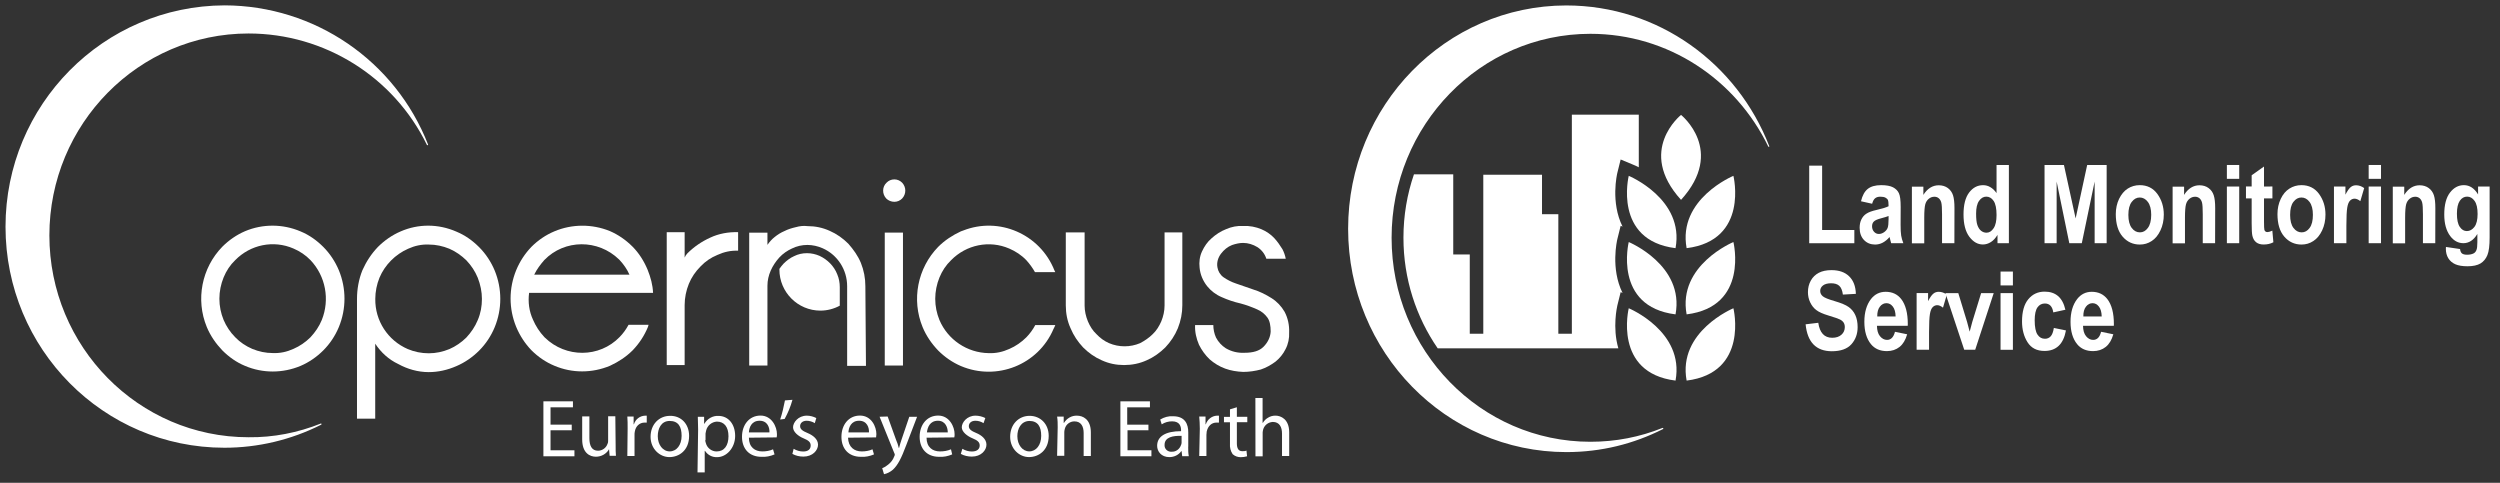 <svg width="233" height="45" viewBox="0 0 233 45" fill="none" xmlns="http://www.w3.org/2000/svg">
<rect x="0" y="0" width="233" height="45" fill="#333333" stroke="none"/>
<path d="M125.645 21.322C125.645 32.816 134.758 42.135 145.991 42.135C149.241 42.135 152.266 41.37 154.993 39.988C154.993 39.988 155.049 39.96 155.011 39.913C154.993 39.866 154.937 39.885 154.937 39.885C152.845 40.725 150.604 41.173 148.223 41.173C137.998 41.173 129.697 32.667 129.697 22.162C129.697 11.657 137.989 3.151 148.223 3.151C155.478 3.151 161.762 7.399 164.797 13.646C164.797 13.646 164.825 13.702 164.872 13.684C164.918 13.665 164.89 13.609 164.89 13.609C161.902 5.915 154.563 0.508 145.972 0.508C134.758 0.518 125.645 9.836 125.645 21.322Z" fill="white"/>
<path d="M150.737 28.469L151.045 27.227L151.222 27.302C150.092 25.023 150.709 22.409 150.737 22.287L151.045 21.045L151.222 21.12C150.092 18.842 150.709 16.227 150.737 16.106L151.045 14.864L152.212 15.35C152.38 15.415 152.557 15.499 152.735 15.592V10.69H146.497V31.102H145.237V19.962H143.715V16.283H138.243V31.102H136.982V23.716H135.442V16.246H131.781C131.146 18.095 130.801 20.084 130.801 22.157C130.801 25.994 131.987 29.552 133.994 32.465H150.83C150.26 30.504 150.718 28.572 150.737 28.469Z" fill="white"/>
<path d="M156.16 35.471C150.324 34.743 151.799 28.729 151.799 28.729C151.799 28.729 157.01 30.886 156.16 35.471Z" fill="white"/>
<path d="M157.193 35.471C163.029 34.743 161.554 28.729 161.554 28.729C161.554 28.729 156.344 30.886 157.193 35.471Z" fill="white"/>
<path d="M156.16 29.299C150.324 28.571 151.799 22.558 151.799 22.558C151.799 22.558 157.01 24.715 156.16 29.299Z" fill="white"/>
<path d="M157.193 29.299C163.029 28.571 161.554 22.558 161.554 22.558C161.554 22.558 156.344 24.715 157.193 29.299Z" fill="white"/>
<path d="M156.16 23.129C150.324 22.401 151.799 16.388 151.799 16.388C151.799 16.388 157.01 18.545 156.16 23.129Z" fill="white"/>
<path d="M157.193 23.129C163.029 22.401 161.554 16.388 161.554 16.388C161.554 16.388 156.344 18.545 157.193 23.129Z" fill="white"/>
<path d="M156.673 18.627C160.847 14.033 156.673 10.709 156.673 10.709C156.673 10.709 152.5 14.033 156.673 18.627Z" fill="white"/>
<path d="M168.619 22.669V15.438H169.822V21.436H172.825V22.669H168.619Z" fill="white"/>
<path d="M174.484 18.989L173.445 18.758C173.572 18.22 173.782 17.839 174.073 17.608C174.364 17.376 174.782 17.256 175.32 17.256C175.806 17.256 176.172 17.324 176.433 17.458C176.687 17.593 176.874 17.779 176.979 18.011C177.091 18.242 177.143 18.668 177.143 19.288L177.136 20.924C177.136 21.38 177.151 21.724 177.188 21.948C177.225 22.172 177.292 22.411 177.39 22.665H176.254L176.105 22.09C175.91 22.321 175.701 22.493 175.477 22.612C175.253 22.732 175.014 22.792 174.76 22.792C174.342 22.792 173.991 22.65 173.722 22.366C173.453 22.082 173.318 21.701 173.318 21.23C173.318 20.932 173.371 20.67 173.483 20.446C173.595 20.222 173.744 20.043 173.946 19.916C174.148 19.781 174.461 19.662 174.902 19.565C175.432 19.445 175.806 19.326 176.015 19.221C176.015 18.93 175.993 18.735 175.955 18.646C175.918 18.556 175.836 18.482 175.724 18.422C175.612 18.362 175.455 18.332 175.253 18.332C175.044 18.332 174.887 18.377 174.768 18.474C174.648 18.564 174.551 18.735 174.484 18.989ZM176.015 20.132C175.866 20.192 175.642 20.259 175.335 20.341C174.984 20.431 174.745 20.536 174.641 20.648C174.529 20.76 174.476 20.909 174.476 21.088C174.476 21.29 174.536 21.462 174.656 21.596C174.775 21.731 174.924 21.806 175.111 21.806C175.276 21.806 175.432 21.753 175.597 21.641C175.754 21.529 175.866 21.395 175.925 21.245C175.985 21.096 176.015 20.812 176.015 20.409V20.132Z" fill="white"/>
<path d="M182.149 22.669H180.998V19.972C180.998 19.427 180.976 19.068 180.931 18.889C180.886 18.71 180.804 18.575 180.692 18.478C180.58 18.381 180.438 18.336 180.289 18.336C180.094 18.336 179.923 18.396 179.766 18.523C179.609 18.65 179.497 18.822 179.437 19.038C179.377 19.255 179.34 19.674 179.34 20.279V22.676H178.189V17.395H179.258V18.165C179.444 17.866 179.661 17.642 179.9 17.492C180.139 17.343 180.401 17.268 180.692 17.268C181.028 17.268 181.312 17.358 181.544 17.529C181.775 17.701 181.932 17.925 182.022 18.202C182.111 18.478 182.156 18.874 182.156 19.39L182.149 22.669Z" fill="white"/>
<path d="M187.228 22.666H186.167V21.889C185.988 22.188 185.786 22.412 185.547 22.562C185.308 22.711 185.062 22.786 184.808 22.786C184.322 22.786 183.904 22.547 183.538 22.061C183.179 21.576 183 20.888 183 19.992C183 19.088 183.172 18.408 183.523 17.945C183.874 17.482 184.307 17.258 184.823 17.258C185.062 17.258 185.293 17.318 185.502 17.445C185.712 17.564 185.906 17.751 186.078 17.997V15.376H187.228V22.666ZM184.173 19.91C184.173 20.388 184.21 20.747 184.292 20.978C184.375 21.21 184.487 21.389 184.636 21.508C184.785 21.628 184.957 21.688 185.144 21.688C185.398 21.688 185.615 21.553 185.801 21.277C185.988 21.008 186.078 20.59 186.078 20.044C186.078 19.432 185.988 18.998 185.809 18.73C185.629 18.461 185.398 18.326 185.122 18.326C184.86 18.326 184.628 18.461 184.449 18.722C184.262 18.983 184.173 19.38 184.173 19.91Z" fill="white"/>
<path d="M190.551 22.666V15.376H192.359L193.449 20.358L194.525 15.376H196.34V22.666H195.22V16.922L194.024 22.666H192.859L191.679 16.922V22.666H190.551Z" fill="white"/>
<path d="M197.191 19.953C197.191 19.438 197.296 18.959 197.498 18.534C197.707 18.108 197.976 17.787 198.304 17.578C198.633 17.368 199.007 17.256 199.425 17.256C200.12 17.256 200.672 17.533 201.068 18.078C201.464 18.623 201.666 19.266 201.666 19.998C201.666 20.543 201.561 21.036 201.352 21.477C201.143 21.918 200.874 22.246 200.538 22.463C200.202 22.687 199.828 22.792 199.432 22.792C198.79 22.792 198.252 22.545 197.826 22.052C197.401 21.559 197.191 20.857 197.191 19.953ZM198.364 20.028C198.364 20.566 198.469 20.969 198.678 21.245C198.887 21.522 199.141 21.656 199.44 21.656C199.731 21.656 199.978 21.522 200.179 21.245C200.389 20.969 200.493 20.558 200.493 20.02C200.493 19.497 200.389 19.094 200.179 18.818C199.97 18.541 199.716 18.407 199.425 18.407C199.134 18.407 198.887 18.541 198.678 18.818C198.469 19.087 198.364 19.49 198.364 20.028Z" fill="white"/>
<path d="M206.447 22.669H205.297V19.972C205.297 19.427 205.275 19.068 205.23 18.889C205.185 18.71 205.103 18.575 204.991 18.478C204.871 18.381 204.737 18.336 204.587 18.336C204.393 18.336 204.221 18.396 204.064 18.523C203.908 18.65 203.796 18.822 203.736 19.038C203.676 19.255 203.639 19.674 203.639 20.279V22.676H202.488V17.395H203.557V18.165C203.743 17.866 203.96 17.642 204.199 17.492C204.438 17.343 204.699 17.268 204.991 17.268C205.327 17.268 205.611 17.358 205.842 17.529C206.074 17.701 206.231 17.925 206.32 18.202C206.41 18.478 206.455 18.874 206.455 19.39L206.447 22.669Z" fill="white"/>
<path d="M207.545 16.668V15.376H208.695V16.668H207.545ZM207.545 22.666V17.385H208.695V22.666H207.545Z" fill="white"/>
<path d="M211.789 17.38V18.493H211.005V20.63C211.005 21.093 211.02 21.362 211.042 21.429C211.087 21.563 211.184 21.631 211.326 21.631C211.431 21.631 211.588 21.586 211.782 21.496L211.879 22.579C211.61 22.721 211.311 22.788 210.975 22.788C210.684 22.788 210.452 22.721 210.273 22.579C210.094 22.437 209.982 22.236 209.922 21.974C209.877 21.78 209.855 21.392 209.855 20.801V18.493H209.324V17.38H209.855V16.334L211.005 15.52V17.387L211.789 17.38Z" fill="white"/>
<path d="M212.26 19.953C212.26 19.438 212.364 18.959 212.566 18.534C212.768 18.108 213.037 17.787 213.373 17.578C213.701 17.368 214.075 17.256 214.493 17.256C215.188 17.256 215.741 17.533 216.137 18.078C216.533 18.623 216.734 19.266 216.734 19.998C216.734 20.543 216.63 21.036 216.421 21.477C216.211 21.918 215.943 22.246 215.606 22.463C215.27 22.687 214.897 22.792 214.501 22.792C213.858 22.792 213.321 22.545 212.895 22.052C212.469 21.559 212.26 20.857 212.26 19.953ZM213.44 20.028C213.44 20.566 213.545 20.969 213.754 21.245C213.963 21.522 214.217 21.656 214.516 21.656C214.807 21.656 215.054 21.522 215.255 21.245C215.464 20.969 215.562 20.558 215.562 20.02C215.562 19.497 215.457 19.094 215.248 18.818C215.039 18.541 214.785 18.407 214.493 18.407C214.202 18.407 213.955 18.541 213.746 18.818C213.537 19.087 213.44 19.49 213.44 20.028Z" fill="white"/>
<path d="M218.676 22.669H217.525V17.388H218.594V18.142C218.773 17.791 218.937 17.559 219.087 17.44C219.229 17.32 219.4 17.268 219.587 17.268C219.849 17.268 220.103 17.358 220.342 17.529L219.983 18.747C219.796 18.598 219.617 18.516 219.445 18.516C219.288 18.516 219.146 18.575 219.027 18.695C218.907 18.814 218.818 19.024 218.765 19.337C218.713 19.644 218.683 20.211 218.683 21.041V22.669H218.676Z" fill="white"/>
<path d="M220.76 16.668V15.376H221.91V16.668H220.76ZM220.76 22.666V17.385H221.91V22.666H220.76Z" fill="white"/>
<path d="M226.967 22.669H225.817V19.972C225.817 19.427 225.794 19.068 225.749 18.889C225.705 18.71 225.622 18.575 225.51 18.478C225.391 18.381 225.256 18.336 225.107 18.336C224.913 18.336 224.741 18.396 224.584 18.523C224.427 18.65 224.315 18.822 224.255 19.038C224.196 19.255 224.158 19.674 224.158 20.279V22.676H223.008V17.395H224.076V18.165C224.263 17.866 224.479 17.642 224.718 17.492C224.958 17.343 225.219 17.268 225.51 17.268C225.846 17.268 226.13 17.358 226.362 17.529C226.593 17.701 226.75 17.925 226.84 18.202C226.93 18.478 226.974 18.874 226.974 19.39L226.967 22.669Z" fill="white"/>
<path d="M227.962 23.016L229.276 23.21C229.299 23.404 229.358 23.539 229.456 23.621C229.56 23.703 229.717 23.74 229.934 23.74C230.188 23.74 230.389 23.696 230.546 23.613C230.658 23.554 230.74 23.457 230.8 23.315C230.86 23.173 230.89 22.934 230.89 22.575V21.806C230.718 22.09 230.524 22.306 230.307 22.448C230.091 22.59 229.851 22.665 229.59 22.665C229.112 22.665 228.701 22.448 228.372 22.015C227.991 21.514 227.805 20.842 227.805 19.99C227.805 19.087 227.984 18.407 228.343 17.944C228.701 17.48 229.134 17.256 229.635 17.256C229.904 17.256 230.15 17.331 230.367 17.473C230.584 17.615 230.785 17.832 230.957 18.123V17.383H232.033V22.127C232.033 22.889 231.966 23.434 231.824 23.778C231.682 24.121 231.472 24.375 231.181 24.555C230.89 24.726 230.486 24.816 229.978 24.816C229.5 24.816 229.127 24.756 228.836 24.629C228.552 24.502 228.335 24.316 228.178 24.062C228.029 23.815 227.954 23.524 227.954 23.195L227.962 23.016ZM228.985 19.916C228.985 20.483 229.075 20.894 229.254 21.148C229.433 21.41 229.65 21.537 229.911 21.537C230.188 21.537 230.419 21.402 230.621 21.141C230.815 20.879 230.912 20.476 230.912 19.946C230.912 19.393 230.823 18.989 230.628 18.721C230.442 18.459 230.21 18.325 229.934 18.325C229.665 18.325 229.433 18.452 229.254 18.713C229.075 18.974 228.985 19.378 228.985 19.916Z" fill="white"/>
<path d="M168.283 30.226L169.463 30.084C169.598 31.018 170.031 31.481 170.763 31.481C171.129 31.481 171.413 31.384 171.622 31.197C171.831 31.01 171.936 30.771 171.936 30.488C171.936 30.323 171.899 30.181 171.824 30.062C171.749 29.95 171.637 29.852 171.488 29.778C171.338 29.703 170.98 29.576 170.405 29.404C169.889 29.247 169.516 29.083 169.277 28.896C169.038 28.717 168.851 28.478 168.709 28.179C168.567 27.881 168.5 27.567 168.5 27.223C168.5 26.827 168.589 26.469 168.769 26.147C168.948 25.826 169.202 25.587 169.516 25.423C169.837 25.259 170.225 25.176 170.696 25.176C171.398 25.176 171.951 25.37 172.339 25.752C172.735 26.133 172.945 26.678 172.967 27.387L171.757 27.455C171.704 27.066 171.592 26.79 171.413 26.633C171.241 26.476 170.987 26.401 170.659 26.401C170.33 26.401 170.083 26.469 169.904 26.603C169.732 26.738 169.643 26.909 169.643 27.111C169.643 27.313 169.725 27.477 169.882 27.611C170.039 27.746 170.405 27.895 170.98 28.06C171.585 28.239 172.026 28.418 172.295 28.613C172.564 28.807 172.773 29.053 172.915 29.367C173.057 29.673 173.131 30.047 173.131 30.488C173.131 31.122 172.937 31.653 172.549 32.086C172.16 32.519 171.548 32.736 170.718 32.736C169.262 32.728 168.448 31.892 168.283 30.226Z" fill="white"/>
<path d="M176.611 30.923L177.747 31.155C177.597 31.685 177.358 32.081 177.037 32.335C176.716 32.589 176.32 32.724 175.864 32.724C175.222 32.724 174.729 32.507 174.378 32.081C173.967 31.581 173.758 30.886 173.758 29.99C173.758 29.108 173.967 28.398 174.378 27.868C174.729 27.42 175.185 27.196 175.745 27.196C176.365 27.196 176.85 27.427 177.202 27.883C177.605 28.406 177.807 29.183 177.807 30.206L177.799 30.363H174.931C174.938 30.781 175.028 31.11 175.214 31.334C175.401 31.558 175.618 31.678 175.872 31.678C176.238 31.678 176.484 31.424 176.611 30.923ZM176.671 29.504C176.664 29.093 176.574 28.779 176.41 28.57C176.245 28.361 176.044 28.256 175.82 28.256C175.581 28.256 175.371 28.361 175.207 28.578C175.035 28.794 174.953 29.101 174.96 29.497H176.671V29.504Z" fill="white"/>
<path d="M179.779 32.597H178.629V27.315H179.697V28.07C179.876 27.719 180.041 27.487 180.19 27.368C180.332 27.248 180.504 27.196 180.691 27.196C180.952 27.196 181.206 27.285 181.445 27.457L181.087 28.675C180.9 28.526 180.721 28.443 180.549 28.443C180.392 28.443 180.25 28.503 180.13 28.623C180.011 28.742 179.921 28.951 179.869 29.265C179.817 29.571 179.787 30.139 179.787 30.968V32.597H179.779Z" fill="white"/>
<path d="M183.066 32.598L181.311 27.317H182.513L183.335 30.014L183.574 30.91L183.813 30.014L184.642 27.317H185.815L184.089 32.598H183.066Z" fill="white"/>
<path d="M186.451 26.601V25.309H187.602V26.601H186.451ZM186.451 32.6V27.319H187.602V32.6H186.451Z" fill="white"/>
<path d="M192.494 28.868L191.366 29.115C191.284 28.562 191.023 28.286 190.582 28.286C190.298 28.286 190.067 28.405 189.895 28.644C189.723 28.883 189.633 29.287 189.633 29.855C189.633 30.482 189.723 30.93 189.895 31.184C190.067 31.446 190.298 31.573 190.59 31.573C190.806 31.573 190.985 31.498 191.12 31.349C191.262 31.199 191.359 30.938 191.419 30.564L192.547 30.796C192.315 32.066 191.65 32.708 190.545 32.708C189.835 32.708 189.312 32.439 188.969 31.901C188.625 31.363 188.453 30.713 188.453 29.959C188.453 29.055 188.647 28.36 189.036 27.89C189.424 27.419 189.932 27.18 190.56 27.18C191.068 27.18 191.478 27.315 191.8 27.584C192.128 27.86 192.36 28.286 192.494 28.868Z" fill="white"/>
<path d="M195.819 30.923L196.962 31.155C196.812 31.685 196.573 32.081 196.252 32.335C195.931 32.589 195.535 32.724 195.079 32.724C194.437 32.724 193.944 32.507 193.593 32.081C193.182 31.581 192.973 30.886 192.973 29.99C192.973 29.108 193.182 28.398 193.593 27.868C193.944 27.42 194.399 27.196 194.952 27.196C195.572 27.196 196.058 27.427 196.409 27.883C196.812 28.406 197.014 29.183 197.014 30.206L197.006 30.363H194.138C194.145 30.781 194.235 31.11 194.422 31.334C194.609 31.558 194.825 31.678 195.079 31.678C195.453 31.678 195.699 31.424 195.819 30.923ZM195.879 29.504C195.871 29.093 195.781 28.779 195.617 28.57C195.453 28.361 195.251 28.256 195.027 28.256C194.788 28.256 194.579 28.361 194.414 28.578C194.243 28.794 194.16 29.101 194.168 29.497H195.879V29.504Z" fill="white"/>
<path d="M0.514 21.132C0.514 32.518 9.641 41.729 20.915 41.729C24.032 41.729 27.121 41.002 29.931 39.584C29.931 39.584 29.987 39.556 29.959 39.5C29.959 39.472 29.931 39.472 29.903 39.472C27.757 40.331 25.479 40.779 23.165 40.751C12.919 40.751 4.602 32.315 4.602 21.936C4.602 11.557 12.926 3.121 23.165 3.121C30.238 3.121 36.696 7.154 39.785 13.5C39.785 13.5 39.813 13.556 39.869 13.528C39.897 13.528 39.897 13.5 39.897 13.472C36.836 5.651 29.323 0.528 20.943 0.5C9.641 0.535 0.514 9.775 0.514 21.132Z" fill="white"/>
<path d="M78.029 25.56C77.729 24.798 77.128 24.197 76.387 23.848C76.016 23.687 75.625 23.596 75.206 23.596C74.786 23.596 74.374 23.687 74.004 23.876C73.633 24.037 73.312 24.295 73.032 24.568C72.892 24.728 72.752 24.889 72.641 25.057V25.127C72.641 27.23 74.353 28.95 76.464 28.95C77.086 28.95 77.715 28.789 78.267 28.489V26.755C78.267 26.371 78.197 25.951 78.029 25.56Z" fill="white"/>
<path d="M23.508 32.514C22.921 32.262 22.369 31.899 21.922 31.431C21.447 30.955 21.09 30.403 20.839 29.816C20.587 29.201 20.447 28.537 20.447 27.838C20.447 27.167 20.587 26.475 20.839 25.86C21.09 25.245 21.454 24.693 21.922 24.246C23.341 22.799 25.486 22.352 27.352 23.163C27.939 23.414 28.492 23.778 28.939 24.246C30.358 25.748 30.749 27.922 29.994 29.816C29.743 30.431 29.379 30.955 28.939 31.431C28.492 31.878 27.939 32.262 27.352 32.514C26.737 32.794 26.101 32.933 25.43 32.905C24.759 32.905 24.116 32.766 23.508 32.514ZM22.837 21.548C22.055 21.884 21.335 22.38 20.72 22.995C18.798 24.973 18.218 27.922 19.273 30.48C19.608 31.284 20.105 32.011 20.72 32.654C21.335 33.269 22.027 33.765 22.837 34.1C24.48 34.8 26.346 34.8 28.016 34.1C28.799 33.765 29.519 33.269 30.134 32.654C30.749 32.039 31.245 31.291 31.581 30.48C32.28 28.782 32.28 26.888 31.581 25.189C31.245 24.386 30.749 23.631 30.134 23.016C29.519 22.401 28.827 21.904 28.016 21.569C26.346 20.856 24.48 20.856 22.837 21.548Z" fill="white"/>
<path d="M38.01 32.535C36.144 31.731 34.949 29.893 34.977 27.859C34.977 27.188 35.117 26.496 35.368 25.881C35.871 24.686 36.843 23.708 38.038 23.183C38.653 22.904 39.289 22.764 39.96 22.792C40.631 22.792 41.267 22.932 41.882 23.183C42.469 23.435 43.021 23.827 43.469 24.267C43.916 24.742 44.272 25.266 44.524 25.881C44.776 26.524 44.915 27.188 44.915 27.859C44.915 28.53 44.803 29.194 44.524 29.837C44.272 30.452 43.909 30.976 43.469 31.452C43.021 31.899 42.469 32.283 41.882 32.535C41.267 32.787 40.631 32.926 39.96 32.926C39.261 32.926 38.618 32.787 38.01 32.535ZM37.339 21.569C36.556 21.904 35.837 22.401 35.221 23.016C34.606 23.659 34.138 24.379 33.775 25.189C33.439 26.021 33.272 26.944 33.272 27.859V39.021H34.97V32.032C35.501 32.836 36.221 33.507 37.115 33.926C37.975 34.401 38.954 34.681 39.953 34.681C40.841 34.681 41.707 34.485 42.539 34.121C43.322 33.786 44.042 33.29 44.657 32.675C45.272 32.06 45.768 31.312 46.103 30.501C46.802 28.803 46.802 26.909 46.103 25.21C45.768 24.407 45.272 23.652 44.657 23.037C44.042 22.422 43.35 21.925 42.539 21.59C40.848 20.849 38.982 20.849 37.339 21.569Z" fill="white"/>
<path d="M50.731 24.235C52.625 22.285 55.742 22.285 57.692 24.179C57.72 24.207 57.72 24.207 57.748 24.235C58.111 24.626 58.447 25.095 58.664 25.598H49.788C50.032 25.095 50.368 24.647 50.731 24.235ZM51.675 21.558C50.871 21.894 50.144 22.39 49.529 23.005C48.914 23.648 48.446 24.368 48.11 25.178C47.411 26.877 47.411 28.771 48.11 30.469C48.446 31.273 48.914 32 49.529 32.643C50.144 33.258 50.864 33.754 51.675 34.09C53.317 34.788 55.183 34.788 56.853 34.09C57.636 33.726 58.356 33.258 58.971 32.643C59.586 32 60.054 31.28 60.39 30.469L60.446 30.273H58.58C58.356 30.693 58.077 31.077 57.748 31.413C55.854 33.363 52.737 33.363 50.787 31.469C50.759 31.441 50.759 31.441 50.731 31.413C50.284 30.938 49.927 30.385 49.676 29.798C49.312 29.015 49.2 28.156 49.312 27.296H60.865C60.837 26.569 60.642 25.849 60.362 25.151C60.027 24.347 59.558 23.592 58.943 22.977C58.328 22.362 57.608 21.866 56.826 21.53C55.183 20.866 53.317 20.866 51.675 21.558Z" fill="white"/>
<path d="M66.206 22.142C65.403 22.505 64.676 23.001 64.061 23.616C63.949 23.728 63.865 23.868 63.809 24.008V21.638H62.139V34.023H63.809V28.432C63.809 27.761 63.949 27.069 64.201 26.454C64.452 25.839 64.816 25.314 65.284 24.839C65.731 24.364 66.255 24.008 66.87 23.756C67.485 23.476 68.121 23.337 68.792 23.365V21.638C67.877 21.61 66.982 21.778 66.206 22.142Z" fill="white"/>
<path d="M74.166 21.172C73.803 21.255 73.439 21.367 73.111 21.535C72.776 21.675 72.468 21.87 72.195 22.094C71.944 22.29 71.72 22.541 71.525 22.821V21.682H69.826V34.066H71.525V26.637C71.525 26.134 71.636 25.666 71.832 25.218C72.028 24.771 72.307 24.359 72.636 23.995C72.971 23.632 73.391 23.352 73.803 23.163C74.25 22.94 74.746 22.828 75.25 22.828C75.725 22.828 76.221 22.94 76.668 23.136C78.059 23.75 78.954 25.141 78.954 26.672V34.101H80.708L80.652 26.672C80.652 25.917 80.513 25.197 80.233 24.498C79.953 23.827 79.534 23.247 79.066 22.716C78.563 22.213 77.983 21.801 77.34 21.521C76.668 21.213 75.977 21.074 75.25 21.074C74.914 21.032 74.558 21.06 74.166 21.172Z" fill="white"/>
<path d="M82.459 34.066H84.157V21.681H82.459V34.066ZM82.627 17.027C82.207 17.418 82.207 18.082 82.599 18.502C82.794 18.697 83.074 18.809 83.354 18.809C83.633 18.809 83.885 18.697 84.08 18.502C84.472 18.082 84.472 17.446 84.08 17.027C83.885 16.831 83.633 16.719 83.354 16.719C83.067 16.719 82.815 16.831 82.627 17.027Z" fill="white"/>
<path d="M89.554 21.562C88.772 21.925 88.052 22.393 87.437 23.009C85.515 24.986 84.934 27.936 85.99 30.494C86.325 31.298 86.822 32.025 87.437 32.667C88.052 33.283 88.772 33.779 89.554 34.114C92.895 35.533 96.76 34.002 98.186 30.662C98.214 30.606 98.242 30.55 98.27 30.494L98.354 30.298H96.487C96.264 30.718 95.984 31.102 95.656 31.437C95.209 31.885 94.656 32.269 94.069 32.521C93.454 32.8 92.818 32.94 92.147 32.912C90.141 32.884 88.331 31.661 87.555 29.823C87.304 29.208 87.164 28.544 87.164 27.845C87.164 27.174 87.304 26.482 87.555 25.867C87.807 25.252 88.17 24.7 88.639 24.253C90.058 22.806 92.203 22.358 94.069 23.169C94.656 23.421 95.209 23.784 95.656 24.253C95.963 24.588 96.243 24.98 96.46 25.364H98.354L98.27 25.196C96.935 21.827 93.119 20.157 89.75 21.492C89.694 21.506 89.61 21.534 89.554 21.562Z" fill="white"/>
<path d="M108.537 21.659V28.48C108.537 28.983 108.425 29.48 108.229 29.955C108.033 30.402 107.782 30.815 107.425 31.15C107.09 31.485 106.671 31.765 106.258 31.982C105.343 32.373 104.28 32.373 103.365 31.982C102.917 31.786 102.533 31.506 102.198 31.15C101.834 30.815 101.583 30.395 101.394 29.955C101.198 29.48 101.086 28.983 101.086 28.48V21.659H99.332V28.452C99.332 29.207 99.472 29.927 99.779 30.598C100.059 31.269 100.45 31.849 100.947 32.38C101.45 32.883 102.03 33.296 102.673 33.575C103.344 33.883 104.036 34.023 104.763 34.023C105.489 34.023 106.209 33.883 106.88 33.575C107.523 33.296 108.103 32.876 108.607 32.38C109.11 31.849 109.494 31.269 109.774 30.598C110.053 29.899 110.193 29.179 110.193 28.452V21.659H108.537Z" fill="white"/>
<path d="M114.276 21.355C113.773 21.551 113.304 21.858 112.913 22.215C112.522 22.55 112.242 22.97 112.025 23.438C111.802 23.913 111.746 24.437 111.802 24.94C111.858 25.583 112.109 26.164 112.501 26.667C112.864 27.114 113.332 27.471 113.864 27.694C114.423 27.946 115.003 28.142 115.618 28.281C116.149 28.421 116.673 28.617 117.176 28.84C117.568 29.008 117.875 29.26 118.12 29.595C118.344 29.903 118.427 30.35 118.427 30.902C118.4 31.433 118.148 31.93 117.757 32.321C117.365 32.712 116.785 32.88 115.974 32.88C115.359 32.908 114.779 32.768 114.248 32.461C113.857 32.209 113.549 31.874 113.332 31.461C113.165 31.098 113.081 30.678 113.081 30.294H111.382C111.354 30.937 111.494 31.545 111.746 32.132C111.997 32.636 112.333 33.104 112.745 33.495C113.165 33.859 113.661 34.166 114.192 34.355C114.723 34.55 115.275 34.634 115.862 34.662C116.422 34.662 116.974 34.578 117.505 34.439C118.008 34.271 118.448 34.019 118.868 33.712C119.259 33.404 119.595 32.985 119.811 32.545C120.063 32.069 120.175 31.517 120.147 30.986C120.175 30.315 120.035 29.651 119.727 29.064C119.42 28.533 119.001 28.093 118.504 27.785C117.973 27.45 117.421 27.17 116.806 26.981L115.192 26.422C114.772 26.282 114.388 26.087 114.024 25.835C113.717 25.611 113.521 25.276 113.465 24.919C113.381 24.472 113.521 24.004 113.801 23.64C114.08 23.277 114.416 22.997 114.828 22.837C115.164 22.725 115.499 22.641 115.855 22.641C116.331 22.641 116.771 22.781 117.19 23.032C117.582 23.284 117.889 23.675 118.022 24.116H119.832C119.776 23.808 119.665 23.501 119.525 23.228C119.301 22.865 119.049 22.501 118.77 22.201C118.434 21.837 118.015 21.558 117.575 21.369C117.044 21.145 116.464 21.034 115.876 21.061C115.331 21.026 114.772 21.138 114.276 21.355Z" fill="white"/>
<path d="M53.286 40.101H51.309V41.967H53.538V42.526H50.645V37.403H53.398V37.962H51.309V39.577H53.286V40.101Z" fill="white"/>
<path d="M57.377 41.483C57.377 41.874 57.377 42.21 57.405 42.483H56.818L56.762 41.867C56.51 42.315 56.035 42.566 55.539 42.566C54.98 42.566 54.26 42.231 54.26 40.952V38.806H54.931V40.84C54.931 41.539 55.154 42.007 55.734 42.007C56.126 42.007 56.489 41.756 56.622 41.364C56.678 41.252 56.678 41.141 56.678 41.029V38.799H57.349L57.377 41.483Z" fill="white"/>
<path d="M58.495 39.957C58.495 39.51 58.495 39.153 58.467 38.818H59.054V39.544H59.082C59.222 39.069 59.641 38.762 60.109 38.741H60.277V39.384H60.081C59.606 39.384 59.25 39.719 59.166 40.215C59.138 40.327 59.138 40.439 59.138 40.523V42.501H58.467L58.495 39.957Z" fill="white"/>
<path d="M64.225 40.623C64.225 41.986 63.282 42.601 62.387 42.601C61.499 42.601 60.633 41.846 60.633 40.707C60.633 39.54 61.437 38.757 62.443 38.757C63.477 38.736 64.225 39.512 64.225 40.623ZM61.304 40.651C61.304 41.455 61.779 42.07 62.415 42.07C63.051 42.07 63.526 41.483 63.526 40.623C63.526 39.763 63.219 39.232 62.415 39.232C61.611 39.232 61.304 39.959 61.304 40.651Z" fill="white"/>
<path d="M65.064 40.041C65.064 39.566 65.036 39.181 65.036 38.846H65.623V39.489H65.651C65.93 39.014 66.434 38.734 66.958 38.762C67.873 38.762 68.516 39.517 68.516 40.628C68.516 41.739 67.713 42.606 66.846 42.606C66.399 42.634 65.958 42.41 65.707 42.019H65.679V44.025H65.008L65.064 40.041ZM65.728 41.013C65.728 41.097 65.756 41.208 65.784 41.292C65.895 41.739 66.315 42.075 66.783 42.075C67.51 42.075 67.894 41.516 67.894 40.656C67.894 39.797 67.503 39.293 66.811 39.293C66.336 39.321 65.923 39.657 65.812 40.125C65.784 40.209 65.784 40.321 65.756 40.405V41.02H65.728V41.013Z" fill="white"/>
<path d="M69.797 40.793C69.797 41.68 70.356 42.072 71.048 42.072C71.384 42.072 71.747 42.016 72.048 41.876L72.188 42.351C71.796 42.519 71.384 42.603 70.965 42.575C69.825 42.575 69.154 41.82 69.154 40.709C69.154 39.598 69.825 38.731 70.881 38.731C71.936 38.731 72.411 39.786 72.411 40.457C72.411 40.569 72.411 40.681 72.383 40.765L69.797 40.793ZM71.712 40.297C71.74 39.877 71.545 39.213 70.797 39.213C70.042 39.213 69.825 39.828 69.797 40.297H71.712Z" fill="white"/>
<path d="M73.857 37.262C73.689 37.877 73.438 38.485 73.13 39.044L72.711 39.1C72.907 38.513 73.046 37.905 73.158 37.318L73.857 37.262Z" fill="white"/>
<path d="M73.968 41.828C74.248 41.996 74.555 42.08 74.856 42.08C75.331 42.08 75.555 41.856 75.555 41.52C75.555 41.213 75.359 41.045 74.884 40.849C74.409 40.654 73.912 40.262 73.912 39.822C73.912 39.382 74.388 38.739 75.192 38.739C75.499 38.739 75.807 38.823 76.079 38.962L75.939 39.438C75.716 39.298 75.436 39.214 75.184 39.214C74.793 39.214 74.57 39.438 74.57 39.717C74.57 39.997 74.793 40.165 75.268 40.36C75.744 40.556 76.24 40.919 76.24 41.444C76.24 41.975 75.737 42.555 74.877 42.555C74.514 42.555 74.15 42.471 73.85 42.303L73.968 41.828Z" fill="white"/>
<path d="M79.037 40.793C79.065 41.68 79.624 42.072 80.316 42.072C80.651 42.072 81.015 42.016 81.315 41.876L81.455 42.351C81.064 42.519 80.651 42.603 80.232 42.575C79.093 42.575 78.422 41.82 78.422 40.709C78.422 39.598 79.093 38.731 80.148 38.731C81.231 38.731 81.679 39.786 81.679 40.457C81.679 40.597 81.651 40.681 81.651 40.765L79.037 40.793ZM80.987 40.297C81.015 39.877 80.819 39.213 80.071 39.213C79.323 39.213 79.1 39.828 79.072 40.297H80.987Z" fill="white"/>
<path d="M82.731 38.819L83.514 40.992C83.626 41.244 83.71 41.496 83.766 41.747H83.794C83.85 41.496 83.933 41.244 84.017 40.992L84.744 38.847H85.471L84.472 41.461C83.996 42.74 83.668 43.355 83.221 43.774C82.997 43.97 82.689 44.138 82.389 44.194L82.221 43.634C82.445 43.55 82.613 43.439 82.78 43.299C83.032 43.103 83.228 42.852 83.339 42.544C83.367 42.488 83.395 42.432 83.395 42.376C83.395 42.32 83.367 42.264 83.339 42.209L81.977 38.84L82.731 38.819Z" fill="white"/>
<path d="M86.354 40.793C86.354 41.68 86.913 42.072 87.605 42.072C87.968 42.072 88.304 42.016 88.632 41.876L88.744 42.351C88.353 42.519 87.941 42.603 87.521 42.575C86.382 42.575 85.711 41.82 85.711 40.709C85.711 39.598 86.382 38.731 87.437 38.731C88.493 38.731 88.968 39.786 88.968 40.457C88.968 40.569 88.968 40.681 88.94 40.765L86.354 40.793ZM88.332 40.297C88.332 39.877 88.136 39.213 87.416 39.213C86.662 39.213 86.445 39.828 86.389 40.297H88.332Z" fill="white"/>
<path d="M89.694 41.828C89.973 41.996 90.281 42.08 90.581 42.08C91.056 42.08 91.308 41.856 91.308 41.52C91.308 41.213 91.112 41.045 90.637 40.849C90.162 40.654 89.638 40.262 89.638 39.822C89.638 39.382 90.113 38.739 90.917 38.739C91.224 38.739 91.56 38.823 91.832 38.962L91.665 39.438C91.441 39.298 91.189 39.214 90.91 39.214C90.518 39.214 90.295 39.438 90.295 39.717C90.295 39.997 90.518 40.165 90.994 40.36C91.469 40.556 91.937 40.919 91.937 41.444C91.937 41.975 91.434 42.555 90.574 42.555C90.211 42.555 89.847 42.471 89.547 42.303L89.694 41.828Z" fill="white"/>
<path d="M97.739 40.623C97.739 41.985 96.795 42.6 95.901 42.6C95.013 42.6 94.147 41.846 94.147 40.706C94.147 39.539 94.95 38.756 95.957 38.756C96.963 38.756 97.739 39.511 97.739 40.623ZM94.817 40.65C94.817 41.454 95.293 42.069 95.929 42.069C96.565 42.069 97.04 41.482 97.04 40.623C97.04 39.763 96.733 39.232 95.929 39.232C95.153 39.26 94.817 39.959 94.817 40.65Z" fill="white"/>
<path d="M98.577 39.824C98.577 39.489 98.577 39.153 98.522 38.825H99.136V39.412H99.165C99.416 38.992 99.891 38.713 100.388 38.741C100.891 38.741 101.667 39.048 101.667 40.299V42.501H100.996V40.355C100.996 39.768 100.772 39.272 100.136 39.272C99.717 39.272 99.353 39.551 99.248 39.943C99.22 40.055 99.192 40.166 99.192 40.25V42.48H98.522L98.577 39.824Z" fill="white"/>
<path d="M107.062 40.101H105.084V41.967H107.313V42.526H104.42V37.403H107.174V37.962H105.056V39.577H107.034V40.108L107.062 40.101Z" fill="white"/>
<path d="M110.739 41.631C110.739 41.939 110.739 42.218 110.795 42.519H110.18L110.124 42.044H110.096C109.845 42.407 109.425 42.603 108.985 42.603C108.23 42.603 107.846 42.072 107.846 41.547C107.846 40.66 108.649 40.185 110.075 40.185V40.101C110.075 39.793 109.991 39.269 109.244 39.269C108.908 39.269 108.573 39.353 108.272 39.549L108.132 39.101C108.496 38.878 108.915 38.766 109.327 38.794C110.467 38.794 110.746 39.549 110.746 40.297V41.631H110.739ZM110.096 40.625C109.341 40.597 108.538 40.737 108.538 41.457C108.51 41.792 108.761 42.072 109.097 42.1C109.125 42.1 109.153 42.1 109.181 42.1C109.572 42.128 109.935 41.876 110.068 41.485C110.096 41.429 110.124 41.345 110.124 41.261V40.618H110.096V40.625Z" fill="white"/>
<path d="M111.823 39.957C111.823 39.51 111.796 39.153 111.768 38.818H112.355V39.544H112.383C112.522 39.097 112.942 38.762 113.41 38.741H113.606V39.384H113.382C112.907 39.384 112.578 39.719 112.466 40.215C112.466 40.327 112.439 40.439 112.439 40.523V42.501H111.768L111.823 39.957Z" fill="white"/>
<path d="M115.276 37.956V38.843H116.248V39.346H115.276V41.324C115.276 41.772 115.416 42.051 115.78 42.051C115.919 42.051 116.031 42.051 116.171 41.995L116.227 42.526C116.031 42.582 115.835 42.61 115.64 42.61C115.36 42.61 115.109 42.526 114.885 42.331C114.689 42.051 114.605 41.688 114.633 41.359V39.353H114.074V38.85H114.633V38.151L115.276 37.956Z" fill="white"/>
<path d="M117.002 37.094H117.673V39.408H117.701C117.813 39.212 117.98 39.044 118.176 38.932C118.4 38.793 118.623 38.737 118.875 38.737C119.35 38.737 120.154 39.044 120.154 40.295V42.497H119.483V40.407C119.483 39.82 119.259 39.324 118.623 39.324C118.204 39.352 117.869 39.603 117.736 39.995C117.708 40.107 117.68 40.218 117.68 40.302V42.532H117.009L117.002 37.094Z" fill="white"/>
</svg>
